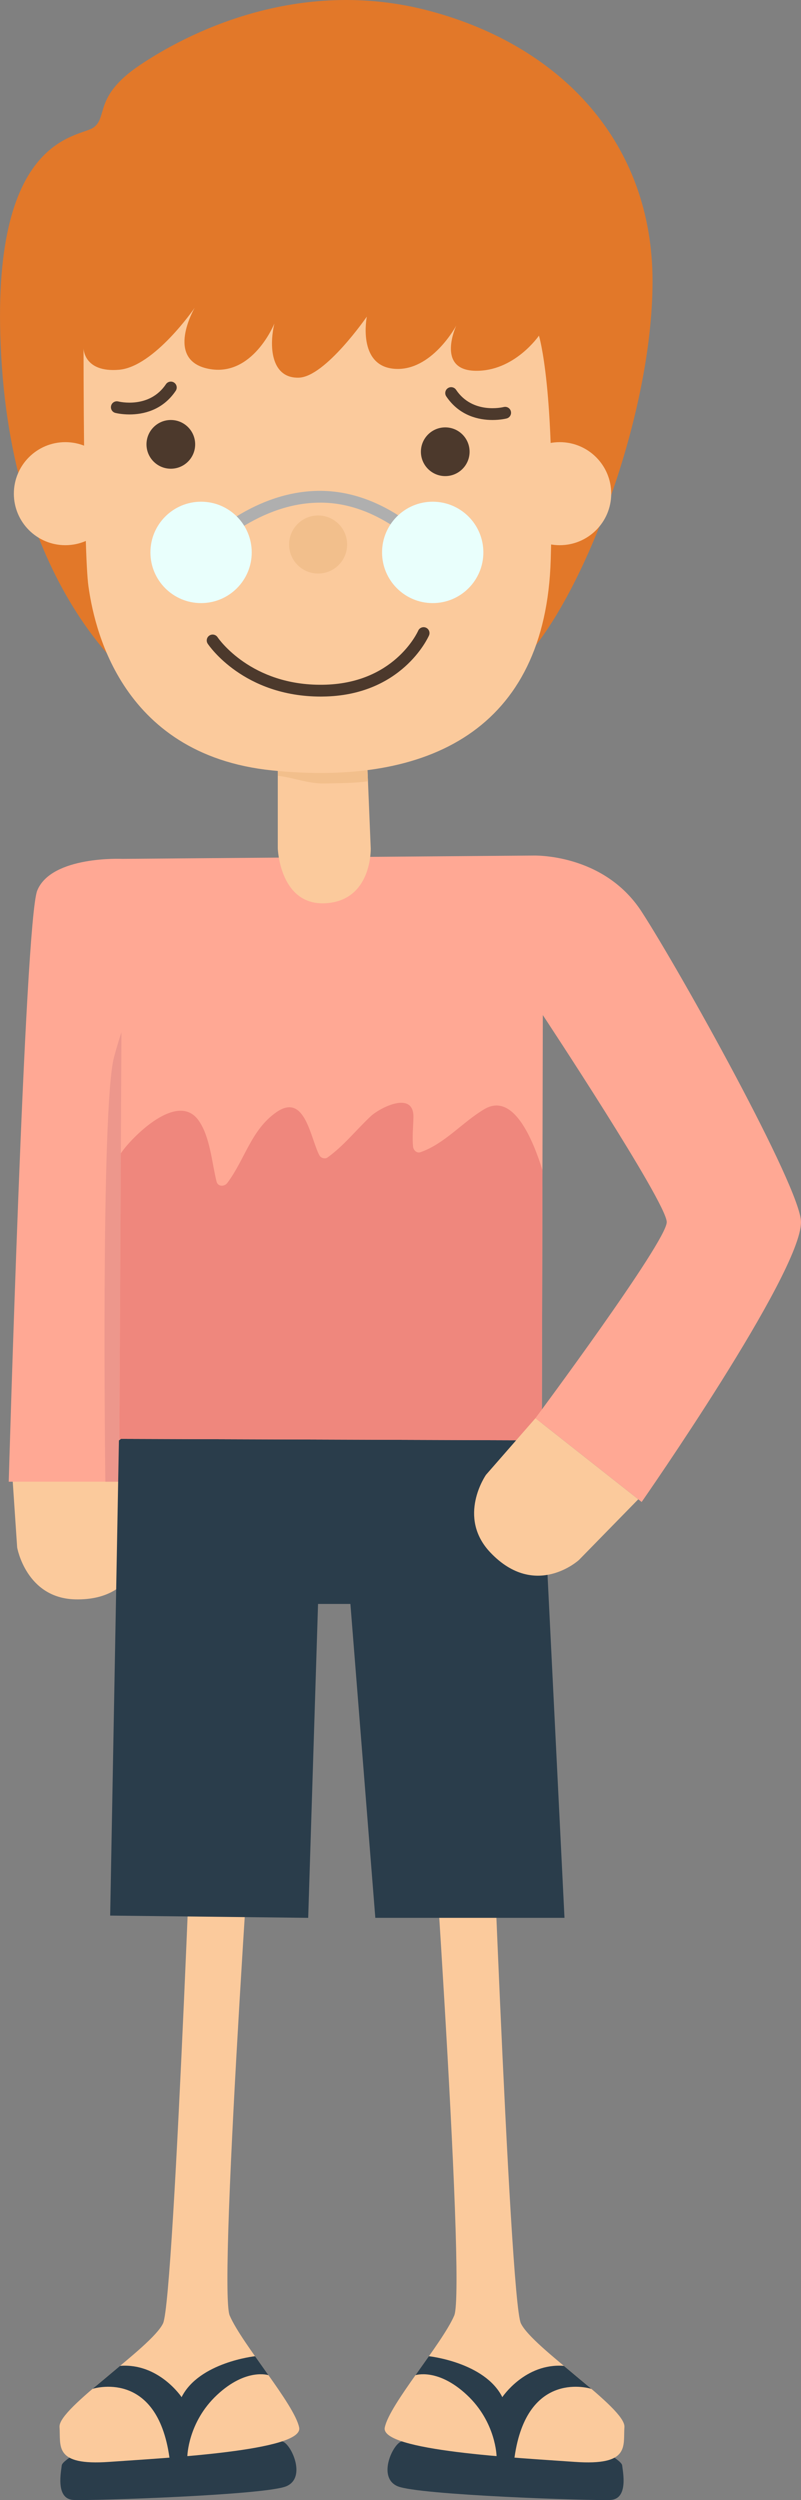 <?xml version="1.0" encoding="utf-8"?>
<!-- Generator: Adobe Illustrator 16.0.0, SVG Export Plug-In . SVG Version: 6.00 Build 0)  -->
<!DOCTYPE svg PUBLIC "-//W3C//DTD SVG 1.1//EN" "http://www.w3.org/Graphics/SVG/1.1/DTD/svg11.dtd">
<svg version="1.1" id="Layer_1" xmlns="http://www.w3.org/2000/svg" xmlns:xlink="http://www.w3.org/1999/xlink" x="0px" y="0px"
	 width="68.74px" height="214.364px" viewBox="0 0 68.74 214.364" enable-background="new 0 0 68.74 214.364" xml:space="preserve">
<rect x="0" y="0" width="68.74" height="214.364" fill="#808080" stroke="none"/>
<g>
	<g>
		<path fill="#FBCA9C" d="M2.294,125.093l-1.253,1.164l0.432,6.431c0,0,0.762,4.347,4.984,4.447
			c5.595,0.135,5.819-4.924,5.819-4.924l-0.082-7.276L2.294,125.093z"/>
	</g>
	<g>
		<path fill="#FFA894" d="M14.044,77.311l-3.545-3.669c0,0-6.078-0.285-7.302,2.716C2.121,78.99,0.75,127.046,0.75,127.046h10.002
			L14.044,77.311z"/>
	</g>
	<g>
		<path fill="#ED978C" d="M9.785,90.645c-1.159,4.365-0.744,36.401-0.744,36.401h1.711l3.018-45.599
			C11.919,84.53,10.707,87.175,9.785,90.645z"/>
	</g>
	<g>
		<g>
			<path fill="#2A3D4B" d="M8.003,209.537c0,0-2.656,1.354-2.704,1.854c-0.047,0.503-0.574,2.889,1.018,2.966
				c1.592,0.075,16.472-0.416,18.257-1.178c1.787-0.762,0.367-3.715-0.369-3.848C23.465,209.196,8.003,209.537,8.003,209.537z"/>
		</g>
		<g>
			<path fill="#FBCA9C" d="M16.848,145.217c0,0-1.861,51.891-2.854,53.993c-0.992,2.104-9.004,7.243-8.886,8.885
				c0.116,1.643-0.524,3.338,4.274,2.995c4.799-0.342,16.688-0.938,16.293-2.939c-0.397-2.002-4.896-7.14-5.961-9.603
				c-1.062-2.463,2.492-52.189,2.492-52.189L16.848,145.217z"/>
		</g>
		<g>
			<path fill="#2A3D4B" d="M7.941,204.829c0,0,5.525-1.785,6.6,5.887l0.873,0.851l0.663-0.945c0,0,0.044-2.932,2.544-5.267
				c2.498-2.338,4.418-1.699,4.418-1.699l-1.152-1.626c0,0-4.799,0.515-6.303,3.51c0,0-1.952-2.94-5.281-2.683L7.941,204.829z"/>
		</g>
	</g>
	<g>
		<g>
			<path fill="#2A3D4B" d="M50.691,209.537c0,0,2.655,1.354,2.702,1.854c0.048,0.503,0.576,2.889-1.017,2.966
				c-1.593,0.075-16.472-0.416-18.256-1.178c-1.788-0.762-0.368-3.715,0.368-3.848C35.229,209.196,50.691,209.537,50.691,209.537z"
				/>
		</g>
		<g>
			<path fill="#FBCA9C" d="M41.847,145.217c0,0,1.861,51.891,2.853,53.993c0.993,2.104,9.003,7.243,8.887,8.885
				c-0.117,1.643,0.524,3.338-4.275,2.995c-4.8-0.342-16.689-0.938-16.293-2.939c0.397-2.002,4.896-7.14,5.96-9.603
				c1.062-2.463-2.49-52.189-2.49-52.189L41.847,145.217z"/>
		</g>
		<g>
			<path fill="#2A3D4B" d="M50.753,204.829c0,0-5.525-1.785-6.6,5.887l-0.875,0.851l-0.662-0.945c0,0-0.044-2.932-2.544-5.267
				c-2.497-2.338-4.418-1.699-4.418-1.699l1.153-1.626c0,0,4.798,0.515,6.301,3.51c0,0,1.953-2.94,5.282-2.683L50.753,204.829z"/>
		</g>
	</g>
	<g>
		<polygon fill="#2A3D4B" points="15.164,119.706 10.206,123.511 9.455,164.25 26.449,164.443 27.294,137.528 30.071,137.528 
			32.209,164.443 48.443,164.443 46.417,123.511 		"/>
	</g>
	<g>
		<path fill="#FFA894" d="M10.499,73.642l35.197-0.283c0,0,6.077-0.26,9.369,4.815c3.292,5.072,13.674,23.697,13.675,26.614
			c0.001,4.405-13.675,23.997-13.675,23.997l-9.115-7.184c0,0,11.269-15.142,11.269-16.813S46.583,87.036,46.583,87.036
			l-0.084,36.465l-36.254-0.127L10.499,73.642z"/>
	</g>
	<g>
		<path fill="#EF877D" d="M46.505,120.66l0.048-20.33c-0.81-2.566-2.47-6.713-4.986-5.227c-1.877,1.109-3.393,2.96-5.479,3.689
			c-0.335,0.117-0.613-0.183-0.642-0.488c-0.076-0.841,0.013-1.646,0.034-2.485c0.058-2.354-2.896-0.828-3.658-0.114
			c-1.256,1.173-2.313,2.537-3.717,3.543c-0.22,0.157-0.57,0.045-0.692-0.182c-0.772-1.423-1.215-5.429-3.697-3.7
			c-2.166,1.509-2.692,4.042-4.207,6.063c-0.245,0.327-0.809,0.345-0.926-0.121c-0.404-1.621-0.546-3.791-1.511-5.196
			c-1.691-2.466-5.261,0.923-6.444,2.425c-0.091,0.114-0.169,0.236-0.257,0.353l-0.125,24.484l36.254,0.127
			C46.499,123.501,46.456,121.166,46.505,120.66z"/>
	</g>
	<g>
		<path fill="#FBCA9C" d="M45.95,121.602l-4.242,4.853c0,0-2.534,3.61,0.38,6.669c3.862,4.052,7.597,0.633,7.597,0.633l5.088-5.202
			L45.95,121.602z"/>
	</g>
	<g>
		<g>
			<path fill="#FBCA9C" d="M23.839,63.519v9.234c0,0,0.17,4.945,4.137,4.692s3.84-4.692,3.84-4.692l-0.38-9.234H23.839z"/>
		</g>
		<g>
			<path fill="#F2BF8C" d="M27.921,67.179c1.252-0.033,2.47-0.021,3.657-0.189l-0.143-3.471h-7.597v2.999
				C25.207,66.676,26.477,67.218,27.921,67.179z"/>
		</g>
	</g>
	<g>
		<path fill="#E27829" d="M11.938,58.675c0,0-10.382-7.343-11.774-27.221s6.584-19.625,7.85-20.511c1.267-0.887,0-2.659,3.925-5.317
			c3.926-2.659,13.548-7.724,24.942-4.685c11.396,3.038,19.119,11.395,19.119,23.17c0,11.774-6.204,27.727-11.396,32.791
			S11.938,58.675,11.938,58.675z"/>
	</g>
	<g>
		<path fill="#FBCA9C" d="M7.169,29.863c0,0,0,17.461,0.422,20.414s2.447,14.434,15.784,15.784
			c13.337,1.35,23.466-3.447,23.888-18.099S46.25,28.78,46.25,28.78s-2.11,3.097-5.486,3.012c-3.377-0.085-1.604-3.883-1.604-3.883
			s-2.11,3.967-5.317,3.714s-2.363-4.474-2.363-4.474s-3.546,5.149-5.824,5.233c-2.279,0.084-2.616-2.448-2.11-4.643
			c0,0-1.857,4.643-5.655,3.883c-3.799-0.76-1.182-5.233-1.182-5.233s-3.466,5.063-6.5,5.317S7.169,29.863,7.169,29.863z"/>
	</g>
	<g>
		<circle fill="#FBCA9C" cx="5.607" cy="42.329" r="4.418"/>
	</g>
	<g>
		<circle fill="#FBCA9C" cx="48.035" cy="42.329" r="4.418"/>
	</g>
	<g>
		<circle fill="#4C392C" cx="14.66" cy="38.101" r="2.089"/>
	</g>
	<g>
		<circle fill="#4C392C" cx="38.21" cy="38.734" r="2.089"/>
	</g>
	<g>
		<circle fill="#F2BF8C" cx="27.3" cy="46.688" r="2.49"/>
	</g>
	<g>
		<path fill="#AFAFAF" d="M17.256,47.872c-0.122,0-0.244-0.044-0.341-0.133c-0.207-0.188-0.222-0.509-0.034-0.715
			c0.181-0.198,4.479-4.85,10.412-4.936c5.965-0.088,10.058,4.746,10.229,4.952c0.179,0.215,0.15,0.533-0.064,0.713
			c-0.215,0.179-0.534,0.15-0.713-0.064c-0.039-0.045-3.961-4.71-9.438-4.588c-5.486,0.081-9.637,4.56-9.678,4.604
			C17.53,47.816,17.394,47.872,17.256,47.872z"/>
	</g>
	<g>
		<circle fill="#E9FFFC" cx="17.256" cy="47.365" r="4.347"/>
	</g>
	<g>
		<circle fill="#E9FFFC" cx="37.134" cy="47.365" r="4.347"/>
	</g>
	<g>
		<path fill="#4C392C" d="M11.112,35.536c-0.679,0-1.16-0.118-1.212-0.131c-0.271-0.068-0.434-0.343-0.365-0.613
			c0.067-0.271,0.34-0.435,0.613-0.369c0.109,0.027,2.672,0.635,4.092-1.479c0.155-0.231,0.471-0.294,0.702-0.138
			c0.232,0.156,0.294,0.471,0.138,0.703C13.939,35.207,12.25,35.536,11.112,35.536z"/>
	</g>
	<g>
		<path fill="#4C392C" d="M42.264,36.012c0.68,0,1.161-0.117,1.212-0.131c0.271-0.067,0.434-0.343,0.366-0.613
			c-0.068-0.271-0.341-0.435-0.614-0.368c-0.108,0.026-2.672,0.634-4.091-1.48c-0.156-0.231-0.471-0.293-0.703-0.137
			s-0.294,0.471-0.138,0.703C39.438,35.683,41.127,36.012,42.264,36.012z"/>
	</g>
	<g>
		<path fill="#4C392C" d="M27.537,59.727c-6.613,0-9.587-4.345-9.711-4.532c-0.154-0.231-0.091-0.546,0.141-0.7
			c0.23-0.156,0.546-0.093,0.702,0.139c0.112,0.168,2.897,4.156,9.007,4.079c6.095-0.06,8.129-4.449,8.214-4.637
			c0.112-0.254,0.413-0.368,0.667-0.257c0.255,0.114,0.372,0.411,0.259,0.668c-0.094,0.212-2.36,5.173-9.13,5.238
			C27.637,59.727,27.587,59.727,27.537,59.727z"/>
	</g>
	<g>
		<polygon fill="#FFA894" points="45.95,121.602 46.493,120.867 46.493,122.029 		"/>
	</g>
</g>
</svg>
